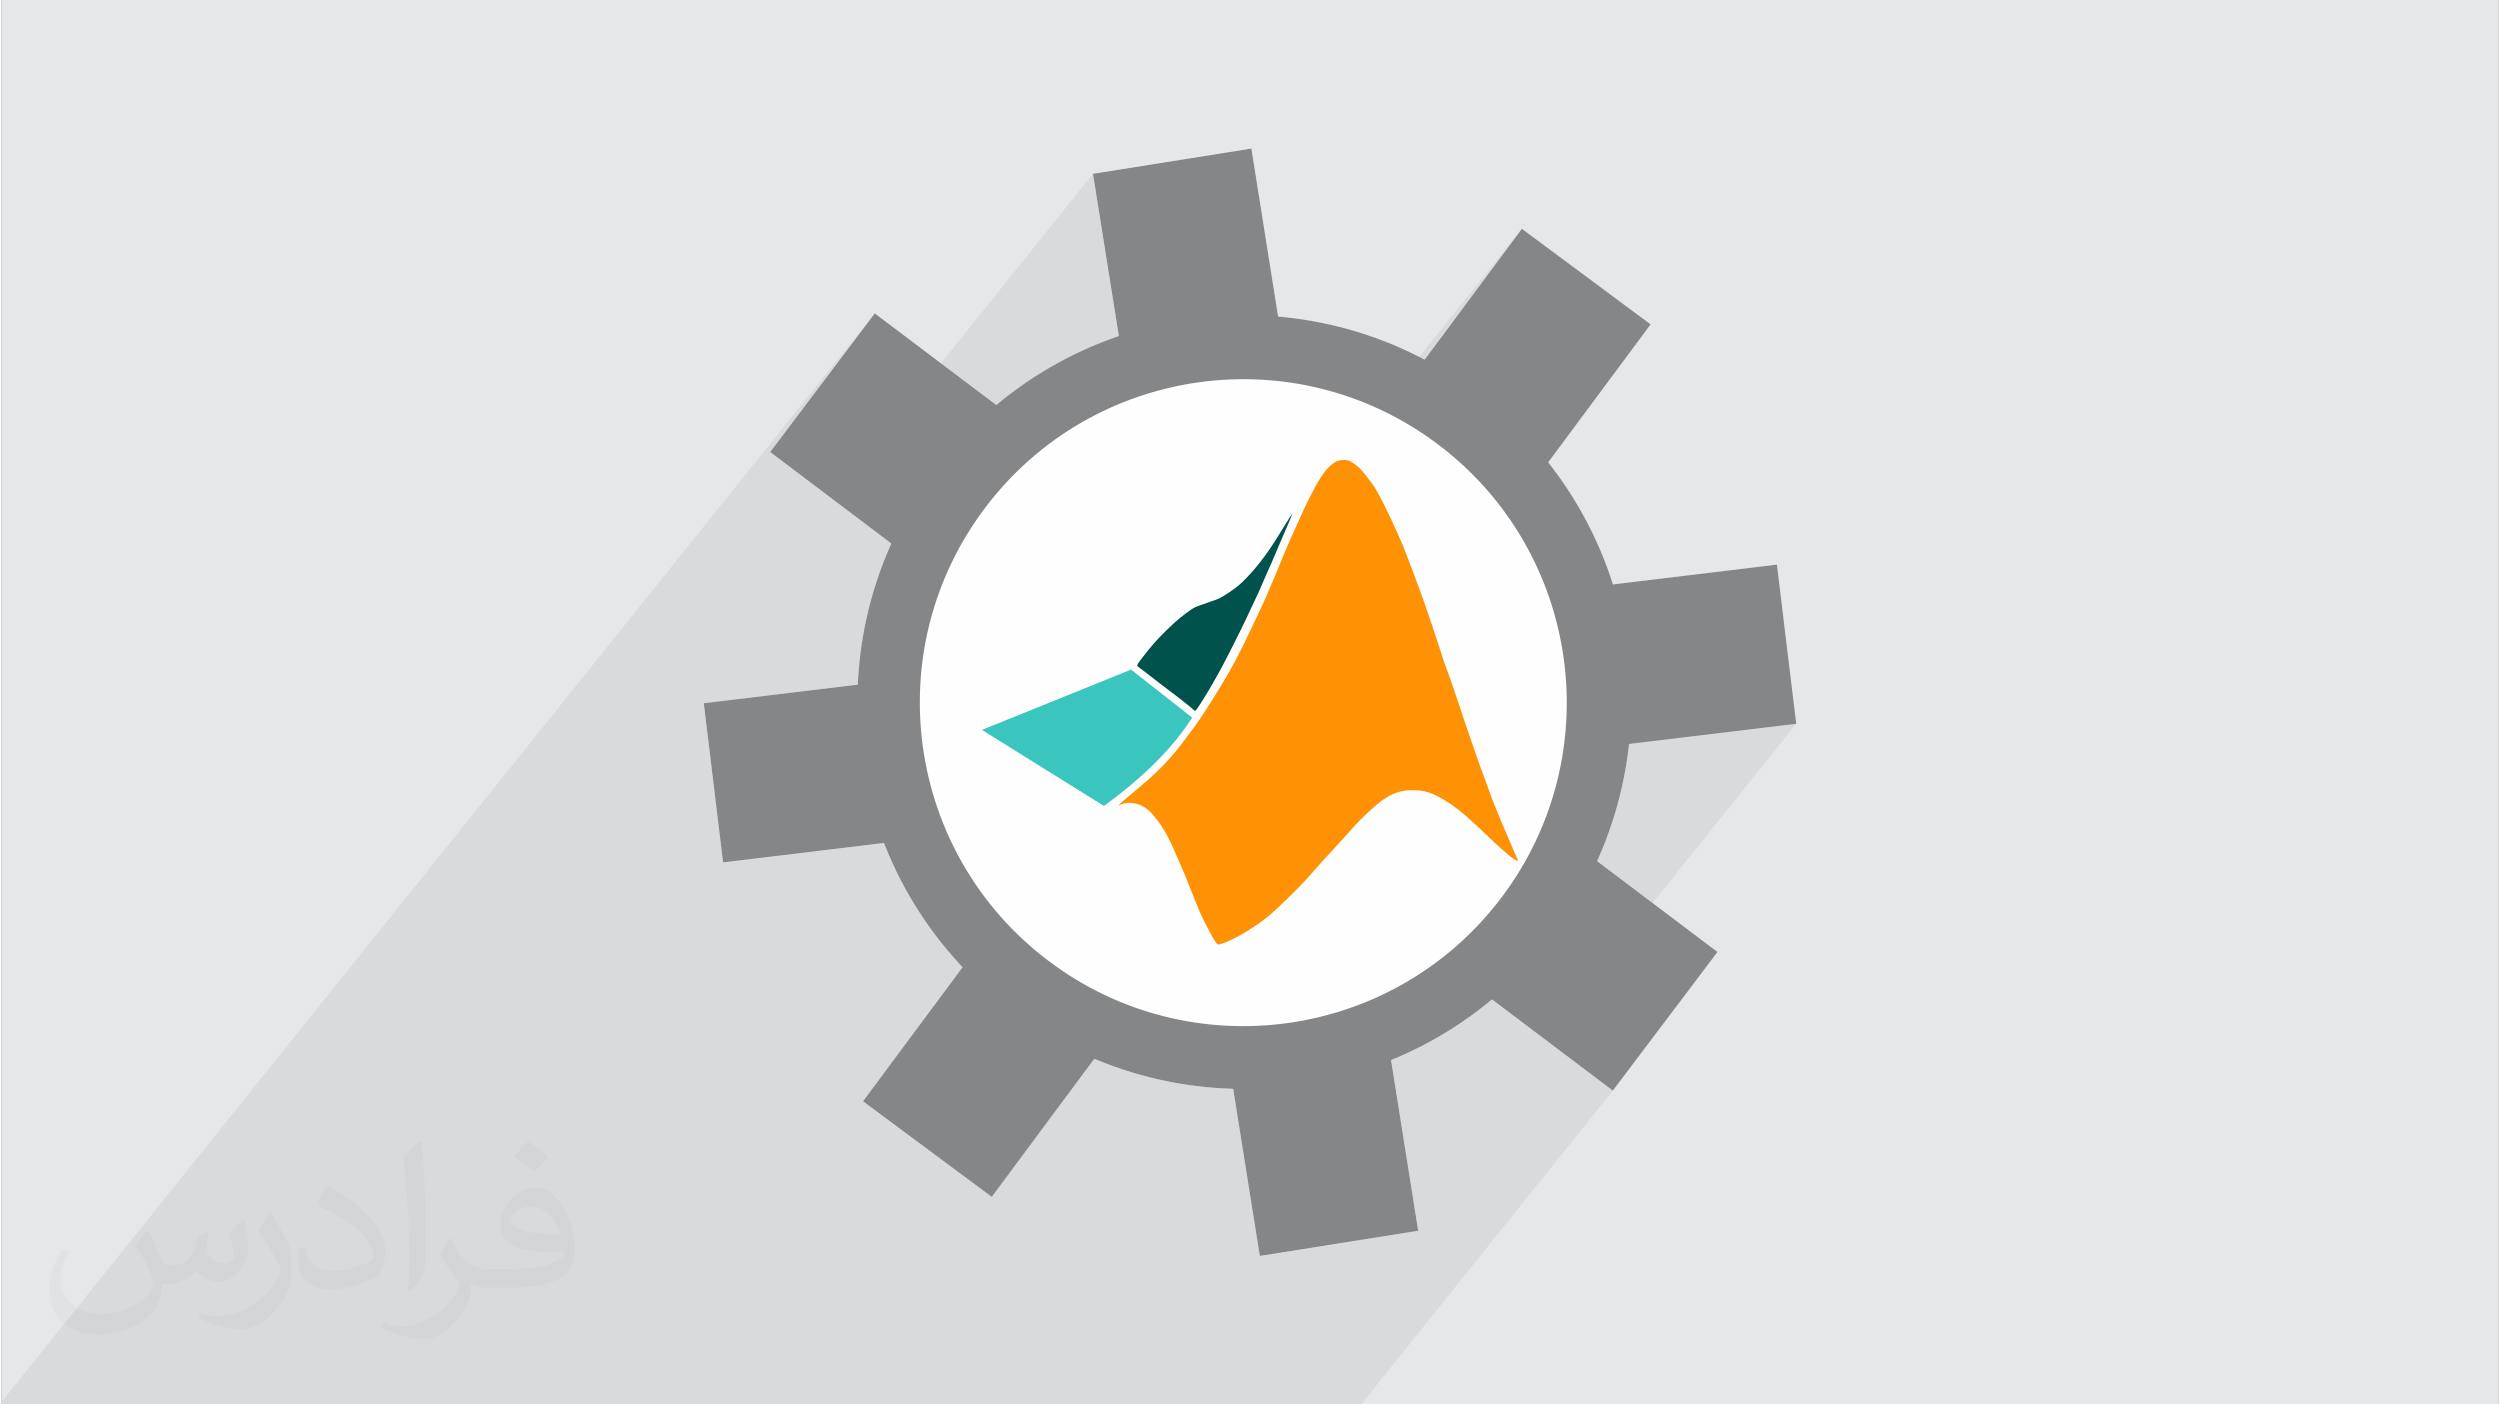 <?xml version="1.0" encoding="UTF-8"?>
<!DOCTYPE svg PUBLIC "-//W3C//DTD SVG 1.0//EN" "http://www.w3.org/TR/2001/REC-SVG-20010904/DTD/svg10.dtd">
<!-- Creator: CorelDRAW 2017 -->
<svg xmlns="http://www.w3.org/2000/svg" xml:space="preserve" width="356px" height="200px" version="1.0" shape-rendering="geometricPrecision" text-rendering="geometricPrecision" image-rendering="optimizeQuality" fill-rule="evenodd" clip-rule="evenodd"
viewBox="0 0 35600 20025"
 xmlns:xlink="http://www.w3.org/1999/xlink">
 <rect x="0" y="0" width="35600" height="20025" fill="#808080" stroke="none"/>
 <g id="Layer_x0020_1">
  <g id="_2005183715472">
   <path fill="#E6E7E8" d="M0 0l35600 0 0 20025 -35600 0 0 -20025z"/>
   <path fill="#373435" fill-opacity="0.078" d="M20211 5089l1465 -1827 1836 1363 -1461 1967 151 200 152 224 141 229 128 236 117 240 104 245 92 250 37 117 2340 -283 275 2270 -2049 2554 926 699 -1492 1977 -3590 4475 -19383 0 0 -37 12450 -15520 -1492 1977 885 668 3718 -4635 369 2313 249 -79 256 -67 259 -56 261 -43 263 -30 264 -18 265 -5 266 8 265 20 264 33 263 46 262 59 259 72 257 85 254 98 250 112 124 63z"/>
   <g>
    <path fill="#FEFEFE" d="M12282 15702l1420 -1912c-493,-523 -868,-1126 -1120,-1771l-2295 277 -275 -2270 2197 -265c30,-684 188,-1367 478,-2012l-1729 -1304 1492 -1977 1733 1307c525,-439 1118,-769 1747,-984l-369 -2313 2259 -360 381 2396c717,62 1428,265 2089,614l1386 -1866 1836 1363 -1461 1967c417,527 726,1118 924,1741l2338 -283 275 2270 -2384 288c-62,569 -213,1133 -455,1670l1716 1295 -1492 1977 -1724 -1300c-438,365 -924,654 -1438,864l387 2434 -2258 359 -379 -2384c-672,-18 -1343,-160 -1980,-428l-1463 1970 -1836 -1363z"/>
    <g>
     <g>
      <path fill="#848688" d="M13316 6687c1835,-2432 5294,-2916 7726,-1081 2432,1835 2916,5294 1081,7726 -1835,2432 -5294,2916 -7726,1081 -2432,-1835 -2916,-5294 -1081,-7726zm707 554c1534,-2033 4426,-2438 6459,-904 2033,1534 2438,4426 904,6459 -1534,2033 -4426,2438 -6459,904 -2033,-1534 -2438,-4426 -904,-6459z"/>
      <path fill="#848688" d="M10958 6445l1492 -1977 1826 1377 -1492 1978 -1826 -1378z"/>
      <path fill="#848688" d="M10012 10026l2460 -297 274 2270 -2459 297 -275 -2270z"/>
      <path fill="#848688" d="M21148 14173l1492 -1977 1825 1377 -1492 1977 -1825 -1377z"/>
      <path fill="#848688" d="M22854 8347l2459 -297 275 2270 -2460 297 -274 -2270z"/>
      <path fill="#848688" d="M17550 15460l390 2447 2258 -359 -389 -2447 -2259 359z"/>
      <path fill="#848688" d="M15561 2478l390 2446 2258 -359 -389 -2447 -2259 360z"/>
      <path fill="#848688" d="M20199 5251l1477 -1989 1836 1363 -1477 1989 -1836 -1363z"/>
      <path fill="#848688" d="M12282 15702l1477 -1989 1836 1363 -1477 1989 -1836 -1363z"/>
     </g>
     <g>
      <path fill="#3AC5BE" d="M16104 9547l871 684c-267,423 -686,844 -1258,1260l-1739 -1084 2126 -860z"/>
      <path fill="#00524C" d="M17056 10091c33,-48 95,-148 145,-231 50,-84 89,-151 127,-220 38,-68 76,-137 111,-205 36,-68 70,-136 108,-211 37,-75 79,-158 112,-224 32,-65 55,-113 81,-166 25,-55 54,-115 82,-176 30,-61 59,-121 88,-185 28,-64 56,-130 90,-206 33,-77 72,-163 109,-247 37,-83 71,-164 104,-244 34,-79 67,-156 101,-235 34,-78 69,-158 81,-191 12,-32 -1,-17 -43,50 -42,66 -113,184 -168,271 -55,87 -93,144 -129,195 -36,51 -69,96 -107,144 -37,47 -78,99 -127,153 -48,55 -104,112 -148,153 -44,40 -76,64 -117,93 -41,30 -91,63 -131,87 -40,25 -70,40 -102,52 -31,12 -63,22 -96,33 -32,11 -64,23 -91,33 -28,10 -50,16 -73,25 -22,8 -46,18 -75,35 -30,18 -64,42 -107,75 -43,32 -95,72 -161,132 -67,61 -150,142 -213,208 -63,66 -106,118 -151,172 -44,55 -89,113 -117,149 -27,36 -37,51 -42,63 -6,11 -6,20 7,33 14,12 41,30 90,67 48,37 119,92 210,163 92,70 205,155 292,222 86,67 146,116 177,142 31,27 33,31 35,33 1,1 1,0 4,1 3,2 10,5 44,-43l0 0z"/>
      <path fill="#FE9204" d="M15930 11484c8,-2 27,-12 46,-20 20,-7 39,-11 59,-13 21,-3 42,-4 66,-3 24,2 52,6 77,11 25,6 48,13 71,24 23,11 46,25 69,42 22,15 42,32 61,51 19,20 38,41 58,66 21,25 43,54 65,83 21,29 40,58 63,95 24,38 50,84 75,132 25,48 48,99 87,189 40,89 96,218 139,320 42,102 71,177 101,251 29,75 59,148 85,211 25,62 47,113 72,166 26,53 55,107 80,155 25,49 46,91 67,127 21,36 42,65 56,81 14,15 20,17 39,13 18,-5 48,-15 95,-34 47,-20 111,-48 192,-93 81,-45 179,-107 253,-157 73,-51 122,-89 169,-129 48,-41 92,-82 162,-148 69,-65 162,-154 237,-231 76,-76 133,-140 198,-213 64,-72 134,-152 186,-209 52,-58 85,-93 146,-158 60,-66 148,-163 207,-228 59,-65 88,-101 148,-162 60,-60 152,-148 220,-207 69,-60 113,-92 155,-118 42,-26 81,-47 118,-62 36,-16 70,-26 105,-34 35,-8 71,-13 117,-15 46,-2 101,-1 149,4 48,6 89,15 129,29 40,13 80,30 134,59 55,28 123,69 188,114 66,45 127,95 176,136 49,42 86,75 126,111 39,36 81,74 134,125 53,50 117,113 174,166 57,54 108,97 143,128 35,31 55,49 77,67 22,18 45,34 65,46 19,12 34,18 43,21 9,3 13,3 8,-11 -6,-15 -21,-44 -39,-85 -18,-42 -41,-96 -75,-175 -33,-79 -79,-182 -125,-291 -45,-108 -91,-221 -127,-313 -35,-91 -59,-163 -82,-228 -24,-65 -47,-124 -71,-190 -25,-66 -51,-141 -75,-210 -24,-69 -44,-132 -71,-208 -26,-77 -58,-167 -85,-246 -26,-79 -47,-146 -81,-246 -33,-99 -78,-231 -109,-319 -31,-89 -48,-136 -66,-185 -17,-49 -36,-98 -53,-145 -16,-46 -29,-87 -53,-165 -25,-77 -61,-190 -105,-321 -43,-130 -95,-277 -136,-394 -42,-116 -72,-201 -109,-297 -36,-97 -77,-204 -115,-306 -39,-101 -76,-195 -140,-338 -64,-144 -157,-336 -219,-458 -62,-122 -93,-174 -130,-227 -36,-53 -79,-107 -111,-148 -33,-40 -56,-67 -80,-91 -24,-23 -49,-42 -71,-59 -23,-16 -43,-31 -63,-41 -20,-10 -41,-16 -67,-17 -27,-2 -60,0 -87,5 -27,6 -49,15 -73,31 -24,15 -50,38 -77,64 -26,26 -52,56 -79,94 -27,38 -57,84 -91,142 -33,60 -72,132 -109,206 -38,75 -73,151 -105,221 -32,70 -59,132 -90,200 -32,68 -66,142 -95,210 -30,69 -57,132 -80,188 -22,57 -42,106 -65,161 -22,55 -49,115 -81,192 -33,76 -71,167 -106,248 -36,81 -68,151 -103,225 -35,74 -72,152 -111,233 -38,81 -79,165 -117,242 -39,78 -75,148 -119,231 -45,82 -98,177 -177,308 -79,131 -185,298 -250,399 -65,101 -90,135 -137,200 -47,65 -117,159 -180,241 -62,82 -118,150 -189,228 -71,79 -158,168 -279,277 -121,108 -278,237 -358,304 -79,69 -83,76 -74,75l0 0z"/>
     </g>
    </g>
   </g>
   <path fill="#373435" fill-opacity="0.031" d="M2082 17547c68,104 112,203 155,312 32,64 49,183 199,183 44,0 107,-14 163,-45 63,-33 111,-83 136,-159l60 -202 146 -72 10 10c-20,77 -25,149 -25,206 0,170 146,234 262,234 68,0 129,-34 129,-95 0,-81 -34,-217 -78,-339 68,-68 136,-136 214,-191l12 6c34,144 53,287 53,381 0,93 -41,196 -75,264 -70,132 -194,238 -344,238 -114,0 -241,-58 -328,-163l-5 0c-82,101 -209,193 -412,193l-63 0c-10,134 -39,229 -83,314 -121,237 -480,404 -818,404 -470,0 -706,-272 -706,-633 0,-223 73,-431 185,-578l92 38c-70,134 -117,262 -117,385 0,338 275,499 592,499 294,0 658,-187 724,-404 -25,-237 -114,-348 -250,-565 41,-72 94,-144 160,-221l12 0zm5421 -1274c99,62 196,136 291,221 -53,74 -119,142 -201,202 -95,-77 -190,-143 -287,-213 66,-74 131,-146 197,-210zm51 926c-160,0 -291,105 -291,183 0,168 320,219 703,217 -48,-196 -216,-400 -412,-400zm-359 895c208,0 390,-6 529,-41 155,-39 286,-118 286,-171 0,-15 0,-31 -5,-46 -87,8 -187,8 -274,8 -282,0 -498,-64 -583,-222 -21,-44 -36,-93 -36,-149 0,-152 66,-303 182,-406 97,-85 204,-138 313,-138 197,0 354,158 464,408 60,136 101,293 101,491 0,132 -36,243 -118,326 -153,148 -435,204 -867,204l-196 0 0 0 -51 0c-107,0 -184,-19 -245,-66l-10 0c3,25 5,50 5,72 0,97 -32,221 -97,320 -192,287 -400,410 -580,410 -182,0 -405,-70 -606,-161l36 -70c65,27 155,46 279,46 325,0 752,-314 805,-619 -12,-25 -34,-58 -65,-93 -95,-113 -155,-208 -211,-307 48,-95 92,-171 133,-239l17 -2c139,282 265,445 546,445l44 0 0 0 204 0zm-1408 299c24,-130 26,-276 26,-413l0 -202c0,-377 -48,-926 -87,-1282 68,-75 163,-161 238,-219l22 6c51,450 63,972 63,1452 0,126 -5,250 -17,340 -7,114 -73,201 -214,332l-31 -14zm-1449 -596c7,177 94,318 398,318 189,0 349,-50 526,-135 32,-14 49,-33 49,-49 0,-111 -85,-258 -228,-392 -139,-126 -323,-237 -495,-311 -59,-25 -78,-52 -78,-77 0,-51 68,-158 124,-235l19 -2c197,103 417,256 580,427 148,157 240,316 240,489 0,128 -39,250 -102,361 -216,109 -446,192 -674,192 -277,0 -466,-130 -466,-436 0,-33 0,-84 12,-150l95 0zm-501 -503l172 278c63,103 122,215 122,392l0 227c0,183 -117,379 -306,573 -148,132 -279,188 -400,188 -180,0 -386,-56 -624,-159l27 -70c75,21 162,37 269,37 342,-2 692,-252 852,-557 19,-35 26,-68 26,-90 0,-36 -19,-75 -34,-110 -87,-165 -184,-315 -291,-453 56,-89 112,-174 173,-258l14 2z"/>
  </g>
 </g>
</svg>
